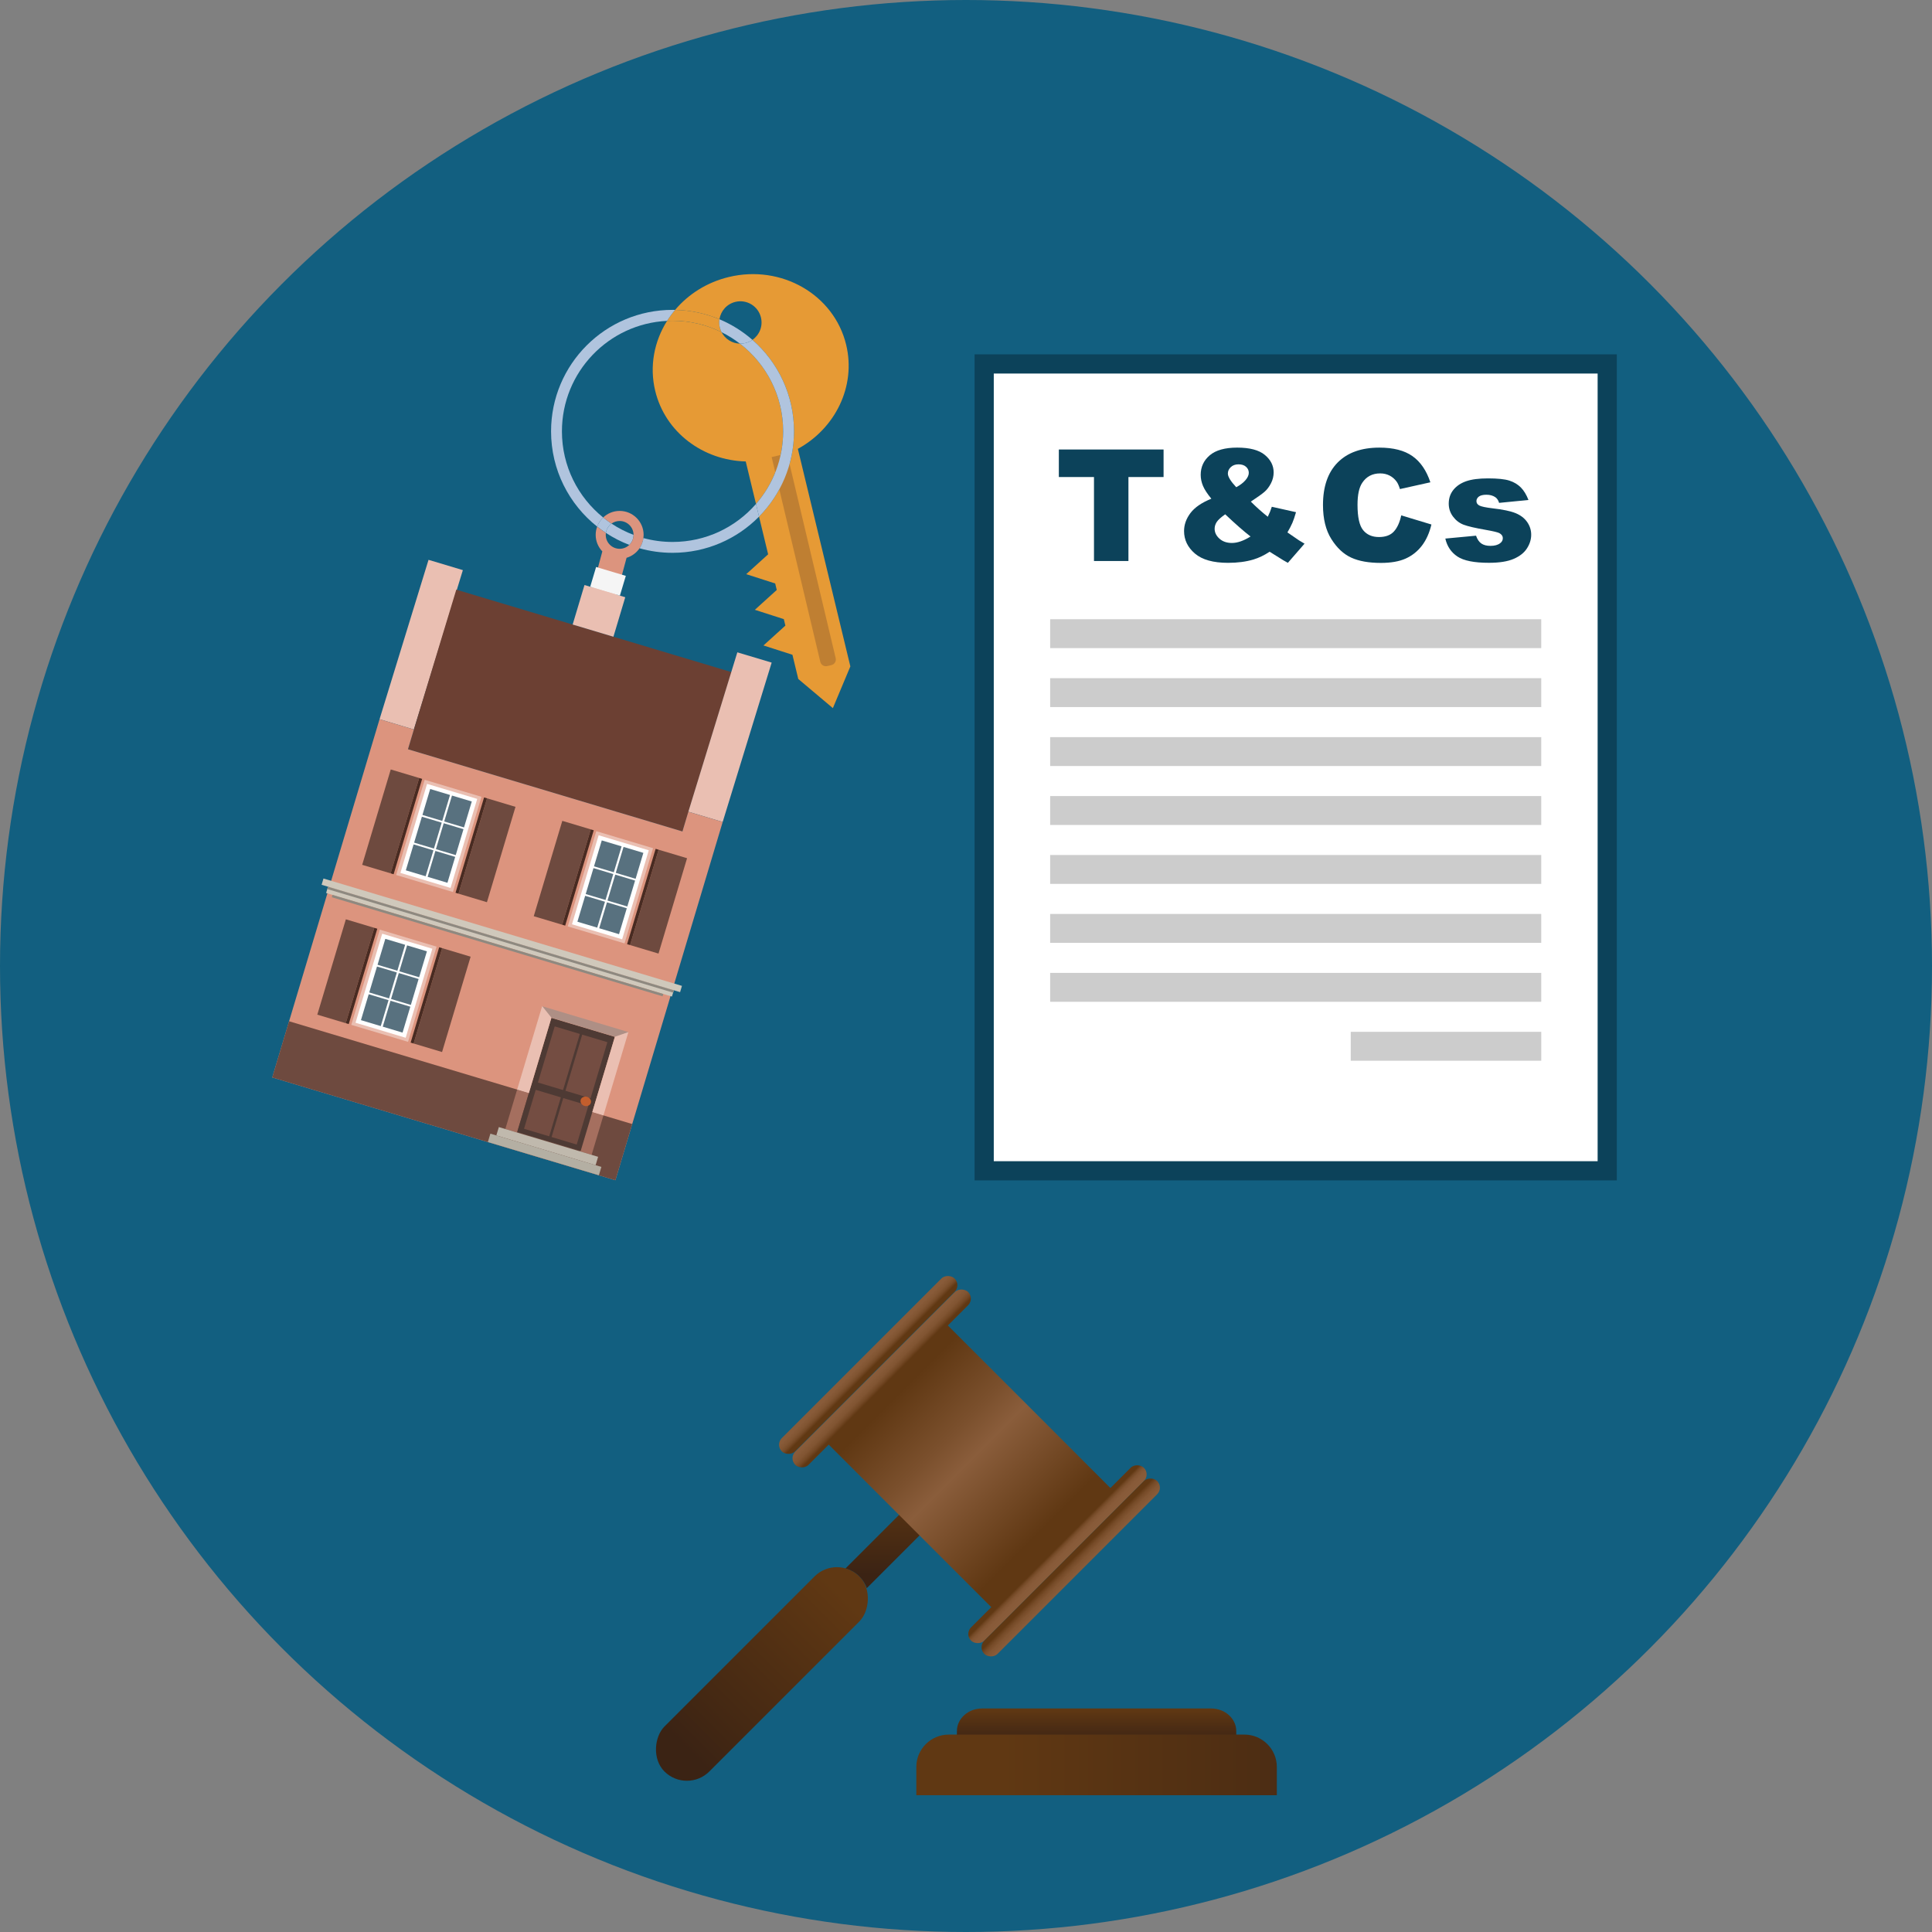 <?xml version="1.0" encoding="UTF-8"?><svg id="house" xmlns="http://www.w3.org/2000/svg" width="160" height="160" xmlns:xlink="http://www.w3.org/1999/xlink" viewBox="0 0 160 160"><rect x="0" y="0" width="160" height="160" fill="#808080" stroke="none"/><defs><style>.cls-1,.cls-2,.cls-3,.cls-4,.cls-5,.cls-6,.cls-7,.cls-8,.cls-9,.cls-10,.cls-11,.cls-12,.cls-13,.cls-14,.cls-15,.cls-16,.cls-17,.cls-18,.cls-19,.cls-20,.cls-21,.cls-22,.cls-23,.cls-24,.cls-25,.cls-26,.cls-27,.cls-28,.cls-29,.cls-30,.cls-31,.cls-32,.cls-33,.cls-34,.cls-35,.cls-36{stroke-width:0px;}.cls-1,.cls-10{fill:#8e8980;}.cls-2{fill:#a56f5f;}.cls-2,.cls-9,.cls-10,.cls-13,.cls-14,.cls-15,.cls-16,.cls-18,.cls-21,.cls-23,.cls-29,.cls-31,.cls-32,.cls-34,.cls-35,.cls-36{fill-rule:evenodd;}.cls-3{fill:#bf7f32;}.cls-4{fill:url(#linear-gradient-6);}.cls-5{fill:#0c425a;}.cls-6{fill:#4e3a34;}.cls-7{fill:url(#linear-gradient-5);}.cls-8{fill:none;}.cls-9{fill:#c0b9ad;}.cls-11{fill:#ccc;}.cls-12{fill:#744d42;}.cls-13,.cls-26{fill:#dc947e;}.cls-14{fill:url(#linear-gradient);}.cls-15{fill:#cfc8bb;}.cls-16,.cls-37{fill:#fff;}.cls-17{fill:url(#linear-gradient-7);}.cls-18{fill:url(#linear-gradient-2);}.cls-19{fill:url(#linear-gradient-3);}.cls-20{fill:url(#linear-gradient-9);}.cls-21{fill:#b4afa3;}.cls-22{fill:#c35e2d;}.cls-23,.cls-30{fill:#eabfb2;}.cls-24{fill:#ae8f85;}.cls-25{fill:url(#linear-gradient-8);}.cls-37{stroke:#0c425a;stroke-miterlimit:10;stroke-width:1.59px;}.cls-27{fill:#125f80;}.cls-28{fill:#e69a35;}.cls-29{fill:#6c4033;}.cls-31{fill:#f5f5f5;}.cls-32{fill:#6e4a3f;}.cls-33{fill:#b0c4de;}.cls-34{fill:#482b22;}.cls-35{fill:url(#linear-gradient-4);}.cls-36{fill:#58717f;}</style><linearGradient id="linear-gradient" x1="90.814" y1="144.419" x2="90.814" y2="141.537" gradientUnits="userSpaceOnUse"><stop offset="0" stop-color="#3b2314"/><stop offset="1" stop-color="#603813"/></linearGradient><linearGradient id="linear-gradient-2" x1="125.723" y1="146.162" x2="83.022" y2="146.162" xlink:href="#linear-gradient"/><linearGradient id="linear-gradient-3" x1="979.353" y1="-4919.531" x2="979.353" y2="-4901.351" gradientTransform="translate(-916.255 5048.808)" gradientUnits="userSpaceOnUse"><stop offset="0" stop-color="#603813"/><stop offset=".771" stop-color="#442813"/><stop offset="1" stop-color="#3b2314"/></linearGradient><linearGradient id="linear-gradient-4" x1="75.001" y1="122.531" x2="75.001" y2="130.402" gradientTransform="matrix(1,0,0,1,0,0)" xlink:href="#linear-gradient-3"/><linearGradient id="linear-gradient-5" x1="-3361.725" y1="2810.033" x2="-3361.725" y2="2826.421" gradientTransform="translate(3442.021 -2697.03)" gradientUnits="userSpaceOnUse"><stop offset="0" stop-color="#603813"/><stop offset=".34" stop-color="#7b502d"/><stop offset=".495" stop-color="#8a5d3b"/><stop offset="1" stop-color="#603813"/></linearGradient><linearGradient id="linear-gradient-6" x1="967.393" y1="-4934.496" x2="969.593" y2="-4934.496" gradientTransform="translate(-4861.479 -854.904) rotate(90)" gradientUnits="userSpaceOnUse"><stop offset="0" stop-color="#8a5d3b"/><stop offset=".516" stop-color="#885b39"/><stop offset=".716" stop-color="#815532"/><stop offset=".861" stop-color="#754a27"/><stop offset=".979" stop-color="#643b16"/><stop offset="1" stop-color="#603813"/></linearGradient><linearGradient id="linear-gradient-7" x1="966.021" y1="-4934.496" x2="967.854" y2="-4934.496" gradientTransform="translate(-4862.595 -854.442) rotate(90)" xlink:href="#linear-gradient-6"/><linearGradient id="linear-gradient-8" x1="990.65" y1="-4934.496" x2="989.237" y2="-4934.496" gradientTransform="translate(-4846.922 -860.934) rotate(90)" xlink:href="#linear-gradient-6"/><linearGradient id="linear-gradient-9" x1="993.013" y1="-4934.496" x2="990.794" y2="-4934.496" gradientTransform="translate(-4845.824 -861.388) rotate(90)" xlink:href="#linear-gradient-6"/></defs><circle class="cls-27" cx="80" cy="80" r="80"/><path class="cls-28" d="m59.759,27.511c-.063-.123-.114-.255-.147-.395-.055-.228-.062-.457-.029-.676-1.134-.475-2.373-.749-3.673-.776-.244.288-.466.592-.666.909.15-.007.301-.011.452-.011,1.459,0,2.838.342,4.062.949Z"/><path class="cls-33" d="m55.697,25.662c-5.556,0-10.06,4.504-10.06,10.06,0,3.197,1.492,6.046,3.817,7.888.106-.289.279-.546.498-.754-2.083-1.679-3.415-4.251-3.415-7.134,0-4.907,3.859-8.913,8.707-9.149.2-.317.422-.62.666-.909-.071-.002-.142-.003-.213-.003Z"/><path class="cls-28" d="m66.071,37.175c3.103-1.694,4.836-5.18,4.005-8.622-1.002-4.153-5.355-6.665-9.723-5.611-1.815.438-3.346,1.423-4.444,2.722,1.3.027,2.539.3,3.673.776.104-.682.609-1.268,1.322-1.44.941-.227,1.888.352,2.115,1.293.175.724-.128,1.451-.705,1.852,2.11,1.844,3.442,4.554,3.442,7.576,0,2.752-1.105,5.245-2.896,7.062l.754,3.123-.689.624-1.126,1.02,1.447.465.952.306.13.537-.689.624-1.126,1.02,1.447.465.952.306.13.537-.689.624-1.126,1.02,1.447.465.952.306.484,2.005,2.865,2.413,1.448-3.454-4.349-18.018Z"/><path class="cls-28" d="m61.276,28.458c-.638-.014-1.223-.378-1.517-.947-1.224-.607-2.603-.949-4.062-.949-.152,0-.302.004-.452.011-1.065,1.692-1.477,3.752-.983,5.797.831,3.442,3.963,5.754,7.497,5.846l.849,3.518c1.401-1.609,2.249-3.711,2.249-6.012,0-2.959-1.403-5.59-3.581-7.264Z"/><path class="cls-8" d="m51.316,43.145c-.251,0-.483.081-.673.217.567.376,1.178.69,1.823.933-0-.635-.515-1.15-1.151-1.15Z"/><path class="cls-8" d="m53.301,44.297c0,.089-.006.177-.018.263.769.209,1.578.322,2.413.322,5.059,0,9.16-4.101,9.16-9.16s-4.101-9.16-9.16-9.16-9.16,4.101-9.16,9.16c0,2.883,1.333,5.455,3.415,7.134.356-.337.836-.544,1.365-.544,1.096,0,1.985.888,1.985,1.985Z"/><path class="cls-33" d="m50.177,44.133c.604.397,1.253.731,1.938.992.217-.209.352-.503.352-.829,0-0,0-.001,0-.001-.646-.243-1.257-.557-1.823-.933-.248.179-.422.454-.467.77Z"/><path class="cls-33" d="m50.644,43.363c-.239-.158-.47-.327-.692-.507-.219.208-.392.465-.498.754.233.185.474.359.724.523.045-.317.219-.592.467-.77Z"/><path class="cls-26" d="m51.316,42.312c-.529,0-1.009.207-1.365.544.222.179.453.348.692.507.189-.137.421-.217.673-.217.635,0,1.151.515,1.151,1.15v.001c0,.325-.135.619-.352.829-.207.2-.488.323-.798.323-.636,0-1.151-.515-1.151-1.151,0-.055.004-.11.012-.163-.249-.164-.491-.338-.724-.523-.079.214-.122.445-.122.686,0,.531.211,1.011.551,1.367l-1.54,5.719,2.005.537,1.542-5.726c.442-.133.82-.414,1.073-.788.167-.248.28-.536.321-.846.011-.086.018-.174.018-.264,0-1.096-.888-1.985-1.985-1.985Z"/><path class="cls-3" d="m68.859,55.078l-.355.084c-.254.06-.509-.097-.57-.351l-4.029-16.957,1.275-.303,4.029,16.957c.06.254-.097.509-.351.57Z"/><path class="cls-8" d="m63.02,26.294c-.227-.941-1.174-1.52-2.115-1.293-.713.172-1.217.757-1.322,1.44,1.004.421,1.924.999,2.732,1.705.578-.401.88-1.128.705-1.852Z"/><path class="cls-8" d="m61.276,28.458c-.471-.363-.979-.68-1.517-.947.294.568.879.933,1.517.947Z"/><path class="cls-33" d="m59.612,27.116c.034.14.084.272.147.395.538.267,1.045.584,1.517.947.149.003.3-.012.451-.049.217-.052.414-.143.587-.263-.807-.706-1.728-1.284-2.732-1.705-.034.219-.026.447.029.676Z"/><path class="cls-33" d="m55.697,44.882c-.835,0-1.644-.113-2.413-.322-.041.31-.153.598-.321.846.869.245,1.786.376,2.734.376,2.804,0,5.34-1.148,7.164-2.998l-.253-1.05c-1.679,1.929-4.152,3.148-6.91,3.148Z"/><path class="cls-33" d="m62.314,28.146c-.173.12-.37.211-.587.263-.151.036-.303.052-.451.049,2.177,1.675,3.581,4.305,3.581,7.264,0,2.301-.848,4.403-2.249,6.012l.253,1.05c1.791-1.816,2.896-4.31,2.896-7.062,0-3.022-1.333-5.732-3.442-7.576Z"/><polygon class="cls-23" points="31.433 59.561 34.276 60.413 38.333 47.215 35.489 46.363 31.433 59.561 31.433 59.561"/><polygon class="cls-29" points="33.786 62.049 56.517 68.857 60.573 55.659 37.788 48.834 34.276 60.413 33.786 62.049 33.786 62.049"/><polygon class="cls-23" points="57.007 67.221 59.85 68.072 63.906 54.874 61.063 54.023 57.007 67.221 57.007 67.221"/><polygon class="cls-13" points="50.964 97.742 59.85 68.072 57.007 67.221 56.517 68.857 33.786 62.049 34.276 60.413 31.433 59.561 22.547 89.23 50.964 97.742 50.964 97.742"/><polygon class="cls-23" points="51.781 49.46 48.405 48.449 47.425 51.721 50.801 52.732 51.781 49.46 51.781 49.46"/><polygon class="cls-32" points="50.964 97.742 52.358 93.088 23.94 84.577 22.547 89.23 50.964 97.742 50.964 97.742"/><polygon class="cls-2" points="48.996 95.641 49.974 92.374 49.006 92.084 48.028 95.352 48.996 95.641 48.996 95.641"/><polygon class="cls-2" points="42.819 93.791 43.798 90.524 42.828 90.234 41.849 93.501 42.819 93.791 42.819 93.791"/><polygon class="cls-31" points="51.828 47.691 49.368 46.954 48.878 48.591 51.338 49.327 51.828 47.691 51.828 47.691"/><g id="Symbol_9_0_Layer2_0_MEMBER_8_MEMBER_12_MEMBER_0_FILL"><path class="cls-6" d="m50.918,85.87l-5.255-1.574-2.829,9.447,5.255,1.574,2.829-9.447Z"/></g><g id="Symbol_9_0_Layer2_0_MEMBER_8_MEMBER_12_MEMBER_1_MEMBER_0_FILL"><path class="cls-12" d="m46.629,90.273l1.392-4.647-2.082-.624-1.392,4.647,2.082.624Z"/></g><g id="Symbol_9_0_Layer2_0_MEMBER_8_MEMBER_12_MEMBER_1_MEMBER_1_FILL"><path class="cls-12" d="m48.218,85.685l-1.392,4.647,2.082.624,1.392-4.647-2.082-.624Z"/></g><g id="Symbol_9_0_Layer2_0_MEMBER_8_MEMBER_12_MEMBER_2_MEMBER_0_FILL"><path class="cls-12" d="m45.481,94.105l.967-3.227-2.082-.624-.967,3.227,2.082.624Z"/></g><g id="Symbol_9_0_Layer2_0_MEMBER_8_MEMBER_12_MEMBER_2_MEMBER_1_FILL"><path class="cls-12" d="m47.761,94.788l.967-3.227-2.082-.624-.967,3.227,2.082.624Z"/></g><g id="Symbol_9_0_Layer2_0_MEMBER_8_MEMBER_13_FILL"><path class="cls-22" d="m48.932,91.332c.031-.102.015-.201-.048-.296-.061-.1-.148-.167-.261-.201s-.223-.026-.329.025c-.104.045-.172.118-.202.221-.032.108-.017.209.045.304.061.1.148.167.261.201.119.036.229.028.329-.025.104-.045.173-.121.205-.229Z"/></g><g id="Symbol_9_0_Layer2_0_MEMBER_8_MEMBER_14_FILL"><path class="cls-30" d="m45.746,84.021l-.85-.691-2.068,6.903.97.29,1.948-6.503Z"/></g><g id="Symbol_9_0_Layer2_0_MEMBER_8_MEMBER_15_FILL"><path class="cls-30" d="m52.042,85.471l-1.041.124-1.948,6.503.921.276,2.068-6.903Z"/></g><g id="Symbol_9_0_Layer2_0_MEMBER_8_MEMBER_16_FILL"><path class="cls-24" d="m44.913,83.336l.758.948,5.253,1.573,1.118-.386-7.128-2.135Z"/></g><polygon class="cls-32" points="40.326 74.716 37.97 74.01 40.336 66.113 42.691 66.819 40.326 74.716 40.326 74.716"/><polygon class="cls-34" points="37.97 74.01 37.724 73.936 40.089 66.039 40.336 66.113 37.97 74.01 37.97 74.01"/><polygon class="cls-32" points="29.995 71.621 32.351 72.327 34.716 64.43 32.36 63.724 29.995 71.621 29.995 71.621"/><polygon class="cls-34" points="32.351 72.327 32.597 72.401 34.962 64.504 34.716 64.43 32.351 72.327 32.351 72.327"/><rect class="cls-30" x="33.888" y="65.11" width="4.907" height="8.231" transform="translate(21.39 -7.516) rotate(16.674)"/><polygon class="cls-16" points="35.368 64.918 39.522 66.162 37.314 73.534 33.16 72.29 35.368 64.918 35.368 64.918"/><path class="cls-36" d="m35.627,65.344l1.642.492-.643,2.147-1.642-.492.643-2.147h0Zm1.804.54l1.641.492-.643,2.147-1.641-.492.643-2.147h0Zm.954,2.785l-.643,2.147-1.641-.492.643-2.147,1.641.492h0Zm-.687,2.293l-.643,2.146-1.641-.492.643-2.146,1.641.492h0Zm-2.447,1.606l-1.642-.492.643-2.146,1.642.492-.643,2.146h0Zm-.955-2.785l.643-2.147,1.642.492-.643,2.147-1.642-.492h0Z"/><polygon class="cls-32" points="36.609 87.125 34.254 86.419 36.619 78.522 38.975 79.228 36.609 87.125 36.609 87.125"/><polygon class="cls-34" points="34.254 86.419 34.007 86.345 36.372 78.448 36.619 78.522 34.254 86.419 34.254 86.419"/><polygon class="cls-32" points="26.278 84.03 28.634 84.736 30.999 76.839 28.643 76.133 26.278 84.03 26.278 84.03"/><polygon class="cls-34" points="28.634 84.736 28.881 84.81 31.246 76.913 30.999 76.839 28.634 84.736 28.634 84.736"/><rect class="cls-30" x="30.171" y="77.519" width="4.907" height="8.231" transform="translate(24.794 -5.928) rotate(16.674)"/><polygon class="cls-16" points="31.652 77.327 35.806 78.571 33.597 85.943 29.444 84.699 31.652 77.327 31.652 77.327"/><path class="cls-36" d="m31.91,77.752l1.642.492-.643,2.147-1.642-.492.643-2.147h0Zm1.804.54l1.641.492-.643,2.147-1.641-.492.643-2.147h0Zm.954,2.785l-.643,2.147-1.641-.492.643-2.147,1.641.492h0Zm-.687,2.293l-.643,2.146-1.641-.492.643-2.146,1.641.492h0Zm-2.447,1.606l-1.642-.492.643-2.146,1.642.492-.643,2.146h0Zm-.955-2.785l.643-2.147,1.642.492-.643,2.147-1.642-.492h0Z"/><polygon class="cls-32" points="44.203 75.877 46.559 76.582 48.924 68.686 46.568 67.98 44.203 75.877 44.203 75.877"/><polygon class="cls-34" points="46.559 76.582 46.806 76.656 49.171 68.759 48.924 68.686 46.559 76.582 46.559 76.582"/><polygon class="cls-32" points="54.535 78.971 52.179 78.266 54.544 70.369 56.9 71.074 54.535 78.971 54.535 78.971"/><polygon class="cls-34" points="52.179 78.266 51.932 78.192 54.297 70.295 54.544 70.369 52.179 78.266 52.179 78.266"/><rect class="cls-30" x="48.096" y="69.366" width="4.907" height="8.231" transform="translate(77.891 158.377) rotate(-163.326)"/><polygon class="cls-16" points="53.73 70.418 49.577 69.174 47.369 76.545 51.523 77.79 53.73 70.418 53.73 70.418"/><path class="cls-36" d="m53.281,70.631l-.643,2.147-1.642-.492.643-2.147,1.642.492h0Zm-1.804-.54l-.643,2.147-1.641-.492.643-2.147,1.641.492h0Zm-2.328,1.802l1.641.492-.643,2.147-1.641-.492.643-2.147h0Zm-.687,2.293l1.641.492-.643,2.146-1.641-.492.643-2.146h0Zm1.161,2.687l.643-2.146,1.642.492-.643,2.146-1.642-.492h0Zm2.329-1.801l-1.642-.492.643-2.147,1.642.492-.643,2.147h0Z"/><polygon class="cls-15" points="27.163 73.433 55.804 82.011 55.648 82.531 27.007 73.953 27.163 73.433 27.163 73.433"/><polygon class="cls-15" points="56.477 81.646 56.322 82.166 26.633 73.274 26.789 72.754 55.147 81.248 56.477 81.646"/><polygon class="cls-10" points="54.882 82.302 27.537 74.111 27.478 74.305 54.871 82.509 54.929 82.316 54.882 82.302"/><rect class="cls-1" x="41.353" y="62.87" width=".202" height="29.898" transform="translate(-44.987 95.203) rotate(-73.326)"/><polygon class="cls-9" points="41.104 94.033 41.312 93.34 49.533 95.802 49.326 96.496 41.104 94.033 41.104 94.033"/><polygon class="cls-21" points="40.404 94.579 40.612 93.885 49.805 96.639 49.597 97.332 48.228 96.922 40.404 94.579 40.404 94.579"/><path class="cls-14" d="m102.382,144.994v-1.636c0-1.028-.934-1.869-2.075-1.869h-18.985c-1.141,0-2.075.841-2.075,1.869v1.636h23.136Z"/><path class="cls-18" d="m105.742,148.674v-2.344c0-1.473-1.205-2.678-2.678-2.678h-24.5c-1.473,0-2.678,1.205-2.678,2.678v2.344h29.856Z"/><rect class="cls-19" x="60.469" y="127.212" width="5.261" height="22.838" rx="2.631" ry="2.631" transform="translate(116.508 -4.014) rotate(45)"/><path class="cls-35" d="m79.775,122.564l-.728-.728c-.267-.267-.704-.267-.971,0l-8.051,8.051c.421.117.819.339,1.149.669h0c.282.282.484.615.61.969l7.99-7.99c.267-.267.267-.704,0-.971Z"/><rect class="cls-7" x="73.319" y="111.141" width="13.954" height="20.588" rx=".686" ry=".686" transform="translate(-62.349 92.345) rotate(-45)"/><rect class="cls-4" x="62.895" y="113.38" width="20.245" height="1.552" rx=".776" ry=".776" transform="translate(-59.334 85.066) rotate(-45)"/><rect class="cls-17" x="61.78" y="112.264" width="20.245" height="1.552" rx=".776" ry=".776" transform="translate(-58.872 83.951) rotate(-45)"/><rect class="cls-25" x="77.453" y="127.937" width="20.245" height="1.552" rx=".776" ry=".776" transform="translate(-65.364 99.624) rotate(-45)"/><rect class="cls-20" x="78.55" y="129.035" width="20.245" height="1.552" rx=".776" ry=".776" transform="translate(-65.819 100.721) rotate(-45)"/><rect class="cls-37" x="81.505" y="30.14" width="51.599" height="66.821"/><path class="cls-5" d="m87.688,37.226h8.674v2.28h-2.91v6.954h-2.853v-6.954h-2.91v-2.28Z"/><path class="cls-5" d="m105.327,41.969l2.003.447c-.104.369-.205.666-.302.889-.097.222-.233.484-.409.787l.963.661c.118.075.27.166.454.271l-1.38,1.588c-.252-.135-.513-.29-.784-.467-.271-.176-.514-.327-.728-.453-.445.294-.89.508-1.335.643-.617.185-1.319.277-2.104.277-1.23,0-2.146-.256-2.746-.769s-.9-1.134-.9-1.864c0-.525.176-1.022.529-1.49.352-.468.93-.863,1.731-1.188-.336-.407-.566-.761-.692-1.06-.126-.301-.19-.606-.19-.917,0-.655.25-1.194.75-1.619.5-.424,1.258-.636,2.273-.636,1.038,0,1.8.201,2.287.605s.731.886.731,1.449c0,.315-.074.617-.224.906-.149.29-.328.525-.538.706s-.586.449-1.128.806c.449.45.918.867,1.404,1.254.131-.261.242-.535.334-.825Zm-3.861.624c-.352.247-.587.46-.702.636-.115.177-.173.363-.173.56,0,.307.132.58.397.819s.609.358,1.033.358c.458,0,.972-.178,1.543-.535-.546-.42-1.245-1.033-2.098-1.839Zm.914-2.243c.331-.18.588-.376.769-.589.18-.212.271-.412.271-.602,0-.197-.076-.364-.227-.5-.151-.137-.359-.205-.624-.205-.261,0-.473.075-.636.227-.164.151-.246.33-.246.535,0,.261.231.639.693,1.134Z"/><path class="cls-5" d="m116.045,42.681l2.5.756c-.168.701-.432,1.287-.793,1.758-.361.47-.81.824-1.345,1.065-.536.239-1.217.358-2.044.358-1.004,0-1.824-.145-2.46-.438-.637-.291-1.185-.805-1.647-1.539s-.692-1.674-.692-2.819c0-1.528.406-2.702,1.219-3.522s1.962-1.23,3.448-1.23c1.163,0,2.078.235,2.743.705.666.471,1.16,1.193,1.483,2.167l-2.519.56c-.088-.281-.181-.487-.277-.617-.159-.218-.354-.386-.586-.504-.231-.117-.489-.176-.774-.176-.646,0-1.143.26-1.486.779-.261.387-.391.992-.391,1.818,0,1.023.155,1.726.466,2.104.31.38.748.569,1.31.569.546,0,.958-.153,1.237-.46.279-.306.482-.751.608-1.335Z"/><path class="cls-5" d="m119.694,44.602l2.545-.239c.104.303.252.519.44.648.19.131.441.195.756.195.345,0,.611-.073.8-.22.147-.109.221-.245.221-.409,0-.184-.097-.326-.289-.428-.139-.071-.507-.159-1.103-.264-.891-.155-1.509-.299-1.855-.431-.347-.133-.638-.355-.875-.671-.237-.315-.356-.673-.356-1.075,0-.441.128-.82.385-1.14.256-.318.608-.557,1.058-.714s1.052-.236,1.808-.236c.798,0,1.387.061,1.768.183.38.122.696.311.951.567.254.256.465.603.633,1.039l-2.432.239c-.062-.214-.168-.371-.315-.473-.202-.134-.445-.201-.731-.201-.289,0-.5.052-.633.154-.132.102-.198.228-.198.374,0,.163.084.287.252.371s.533.159,1.096.227c.853.097,1.487.231,1.902.402.416.172.734.418.954.736.221.319.331.669.331,1.051,0,.386-.116.762-.35,1.127-.233.364-.601.655-1.103.871s-1.185.324-2.05.324c-1.222,0-2.093-.175-2.611-.523-.519-.348-.852-.844-.998-1.486Z"/><rect class="cls-11" x="86.97" y="51.283" width="40.669" height="2.392"/><rect class="cls-11" x="86.97" y="56.165" width="40.669" height="2.392"/><rect class="cls-11" x="86.97" y="61.046" width="40.669" height="2.392"/><rect class="cls-11" x="86.97" y="65.927" width="40.669" height="2.392"/><rect class="cls-11" x="86.97" y="70.808" width="40.669" height="2.392"/><rect class="cls-11" x="86.97" y="75.69" width="40.669" height="2.392"/><rect class="cls-11" x="86.97" y="80.571" width="40.669" height="2.392"/><rect class="cls-11" x="111.862" y="85.452" width="15.778" height="2.392"/></svg>